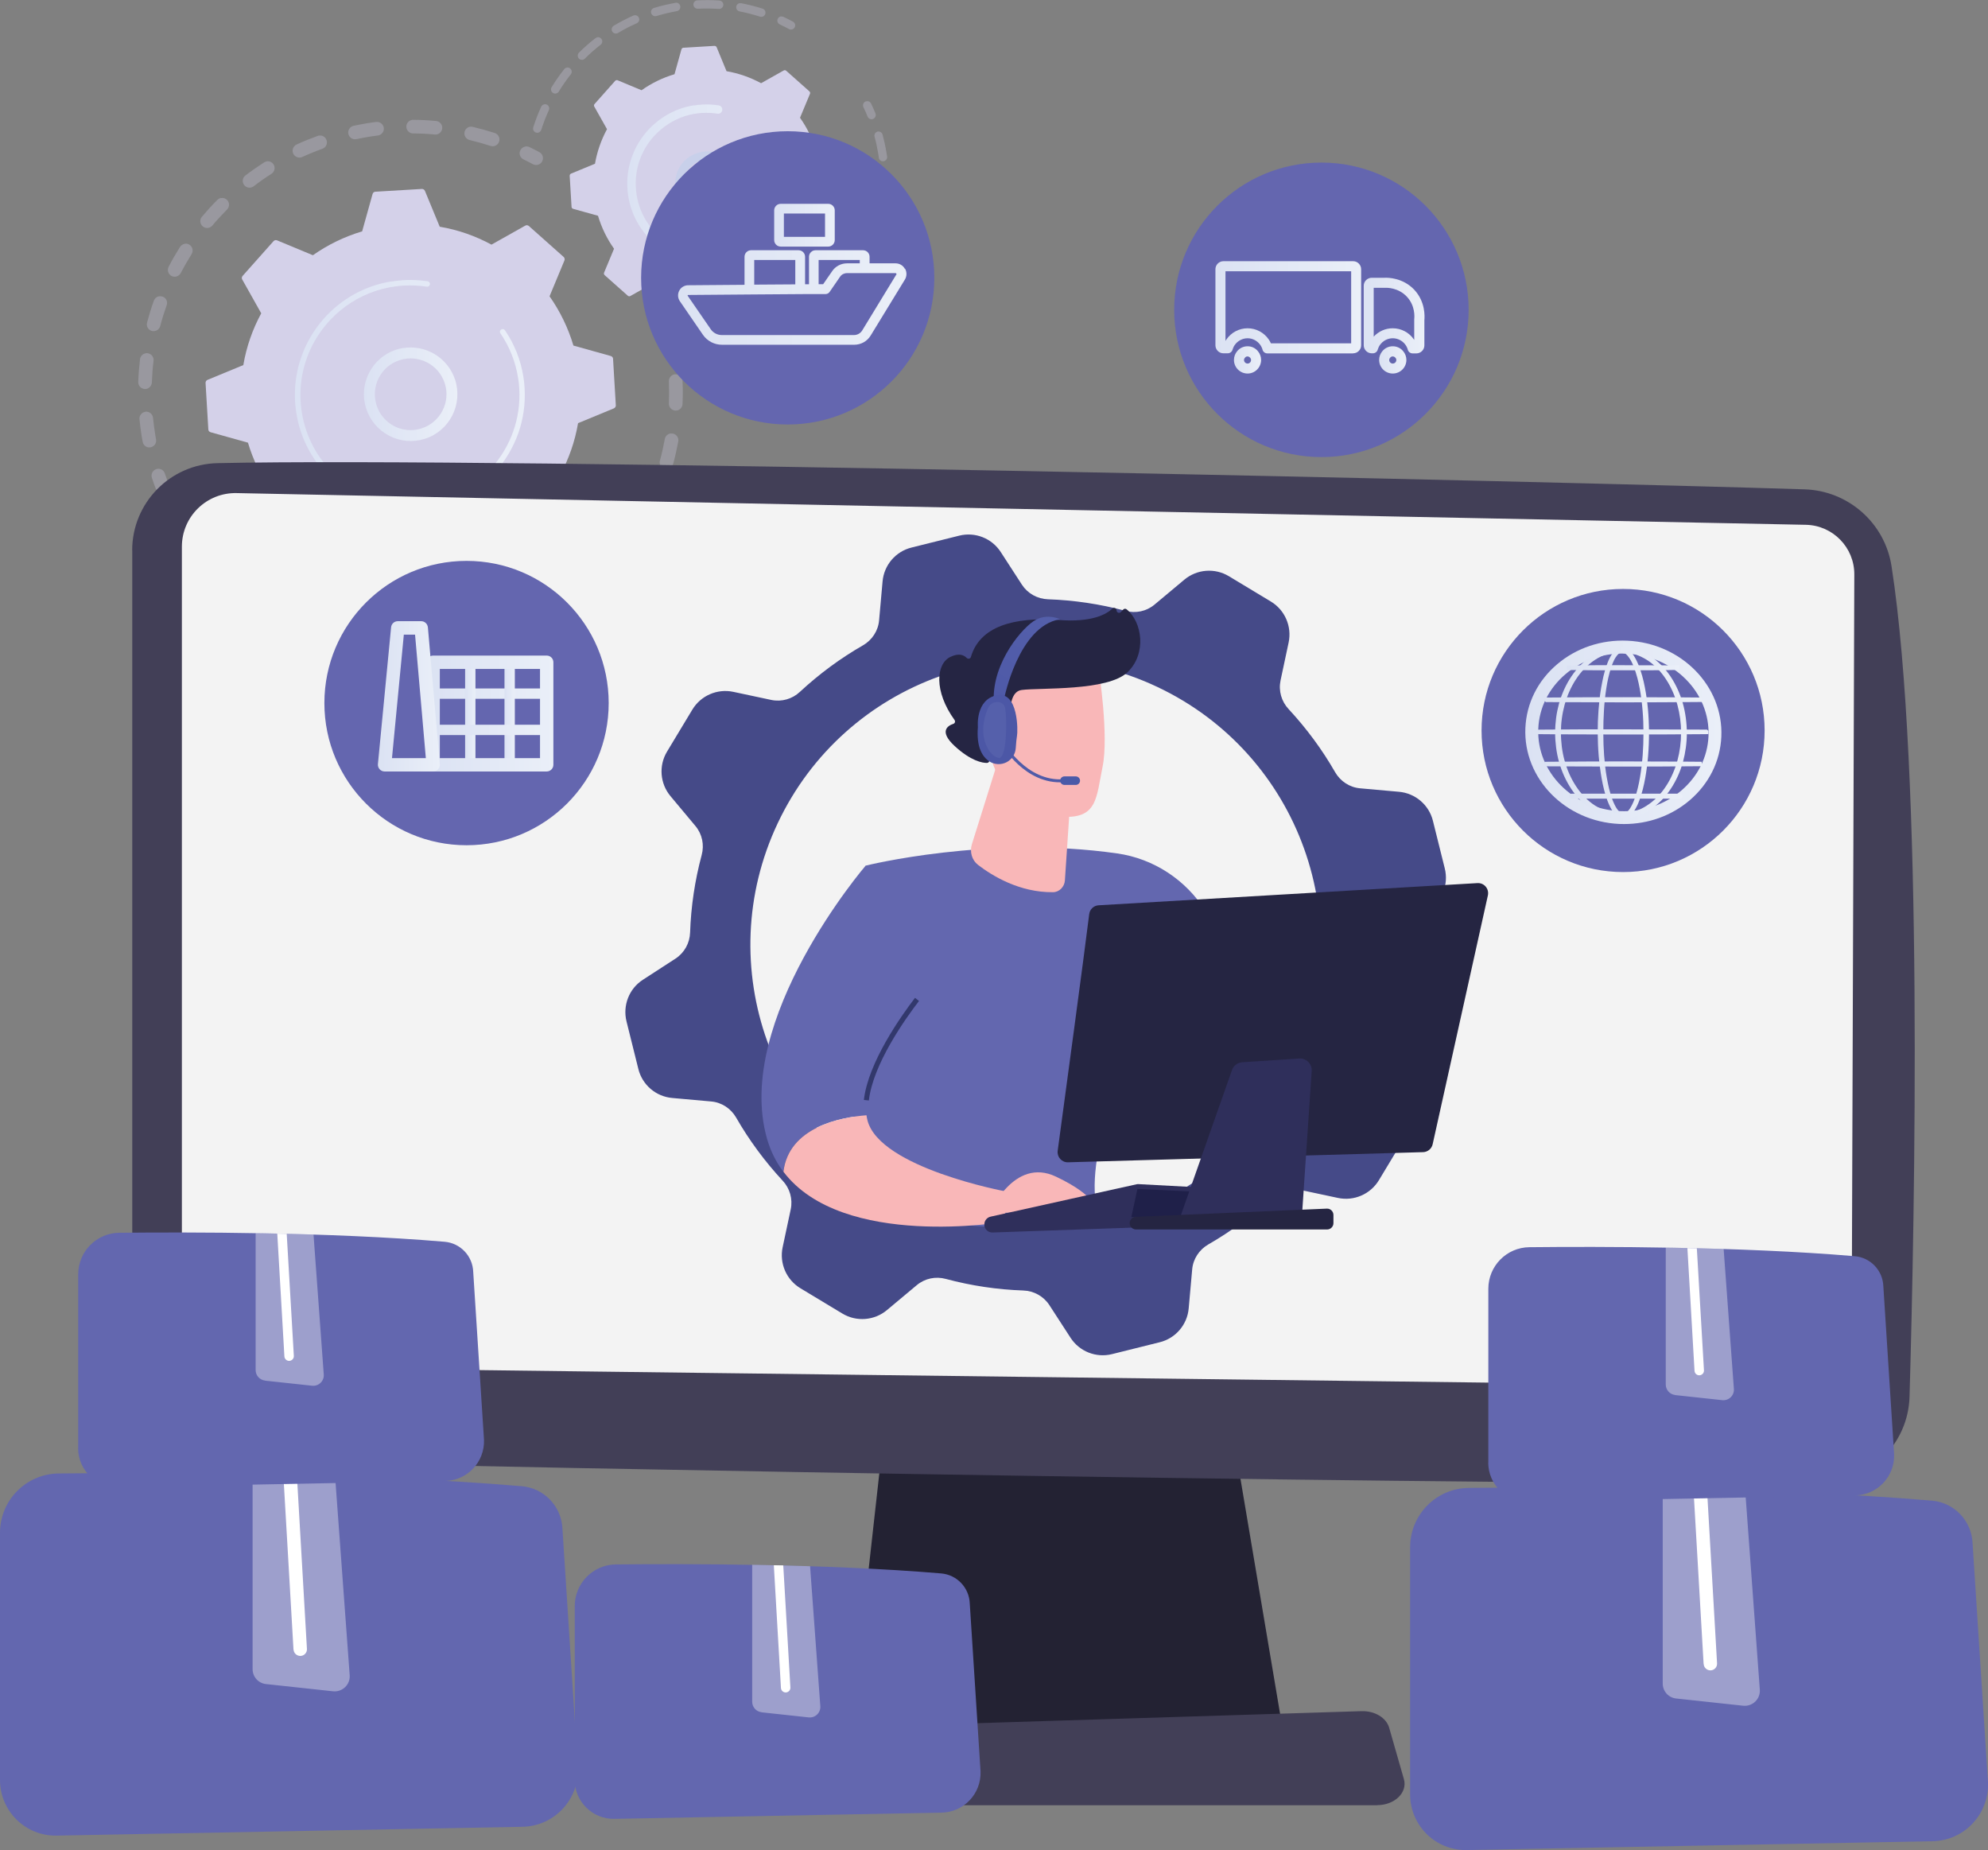 <svg xmlns="http://www.w3.org/2000/svg" xmlns:xlink="http://www.w3.org/1999/xlink" id="Layer_1" viewBox="0 0 223.2 207.68"><rect x="0" y="0" width="223.2" height="207.68" fill="#808080" stroke="none"/><defs><style>.cls-1{fill:#232233;}.cls-1,.cls-2,.cls-3,.cls-4,.cls-5,.cls-6,.cls-7,.cls-8,.cls-9,.cls-10,.cls-11,.cls-12,.cls-13,.cls-14,.cls-15,.cls-16,.cls-17,.cls-18,.cls-19,.cls-20,.cls-21,.cls-22,.cls-23,.cls-24,.cls-25,.cls-26,.cls-27,.cls-28,.cls-29,.cls-30,.cls-31,.cls-32,.cls-33,.cls-34,.cls-35,.cls-36,.cls-37,.cls-38,.cls-39,.cls-40,.cls-41,.cls-42,.cls-43,.cls-44,.cls-45,.cls-46,.cls-47,.cls-48,.cls-49,.cls-50,.cls-51,.cls-52{stroke-width:0px;}.cls-2{fill:url(#linear-gradient-12);}.cls-3{fill:url(#linear-gradient-17);}.cls-4{fill:url(#linear-gradient-19);}.cls-5{fill:#4a5aa8;}.cls-6{fill:url(#linear-gradient-33);}.cls-7{fill:url(#linear-gradient);}.cls-8{fill:#32386c;}.cls-9{fill:#454a88;}.cls-10{fill:#252542;}.cls-11{fill:#f3f3f3;}.cls-12{fill:url(#linear-gradient-21);}.cls-13{fill:url(#linear-gradient-6);}.cls-14{fill:#6367af;}.cls-15{fill:#423f57;}.cls-16{fill:url(#linear-gradient-15);}.cls-17{fill:url(#linear-gradient-11);}.cls-18{opacity:.37;}.cls-18,.cls-31{fill:#fff;}.cls-19{fill:url(#linear-gradient-5);}.cls-20{fill:url(#linear-gradient-31);}.cls-21{fill:url(#linear-gradient-34);}.cls-22{fill:#2f2f5b;}.cls-23{fill:#f2b4b6;}.cls-24{fill:#252543;}.cls-25{fill:url(#linear-gradient-13);}.cls-26{fill:url(#linear-gradient-23);}.cls-27{fill:#1f2049;}.cls-28{fill:url(#linear-gradient-25);}.cls-29{fill:url(#linear-gradient-16);}.cls-30{fill:url(#linear-gradient-22);}.cls-53{opacity:.3;}.cls-32{fill:url(#linear-gradient-32);}.cls-33{fill:url(#linear-gradient-20);}.cls-34{fill:url(#linear-gradient-14);}.cls-35{fill:url(#linear-gradient-2);}.cls-36{fill:#d4d1e9;}.cls-37{fill:url(#linear-gradient-7);}.cls-38{fill:url(#linear-gradient-3);}.cls-39{fill:url(#linear-gradient-9);}.cls-40{fill:url(#linear-gradient-27);}.cls-41{fill:#c0cfeb;opacity:.56;}.cls-42{fill:url(#linear-gradient-8);}.cls-43{fill:url(#linear-gradient-24);}.cls-44{fill:url(#linear-gradient-26);}.cls-45{fill:url(#linear-gradient-18);}.cls-46{fill:url(#linear-gradient-30);}.cls-47{fill:#6466af;}.cls-48{fill:url(#linear-gradient-29);}.cls-49{fill:url(#linear-gradient-28);}.cls-50{fill:url(#linear-gradient-10);}.cls-51{fill:url(#linear-gradient-4);}.cls-52{fill:#f9b7b8;}</style><linearGradient id="linear-gradient" x1="40.85" y1="44.25" x2="51.35" y2="44.25" gradientUnits="userSpaceOnUse"><stop offset="0" stop-color="#dbe2f3"></stop><stop offset="1" stop-color="#eaeff8"></stop></linearGradient><linearGradient id="linear-gradient-2" x1="33.13" y1="44.34" x2="58.94" y2="44.34" xlink:href="#linear-gradient"></linearGradient><linearGradient id="linear-gradient-3" x1="70.43" y1="20.64" x2="88.24" y2="20.64" xlink:href="#linear-gradient"></linearGradient><linearGradient id="linear-gradient-4" x1="171.25" y1="82.2" x2="193.27" y2="82.2" xlink:href="#linear-gradient"></linearGradient><linearGradient id="linear-gradient-5" x1="179.62" y1="82.28" x2="184.89" y2="82.28" xlink:href="#linear-gradient"></linearGradient><linearGradient id="linear-gradient-6" x1="179.38" y1="82.28" x2="185.13" y2="82.28" xlink:href="#linear-gradient"></linearGradient><linearGradient id="linear-gradient-7" x1="174.84" y1="82.25" x2="189.13" y2="82.25" xlink:href="#linear-gradient"></linearGradient><linearGradient id="linear-gradient-8" x1="174.59" y1="82.25" x2="189.37" y2="82.25" xlink:href="#linear-gradient"></linearGradient><linearGradient id="linear-gradient-9" x1="173.65" y1="78.55" x2="190.82" y2="78.55" xlink:href="#linear-gradient"></linearGradient><linearGradient id="linear-gradient-10" x1="173.4" y1="78.55" x2="191.06" y2="78.55" xlink:href="#linear-gradient"></linearGradient><linearGradient id="linear-gradient-11" x1="176.13" y1="74.95" x2="188.33" y2="74.95" xlink:href="#linear-gradient"></linearGradient><linearGradient id="linear-gradient-12" x1="175.89" y1="74.95" x2="188.58" y2="74.95" xlink:href="#linear-gradient"></linearGradient><linearGradient id="linear-gradient-13" x1="172.9" y1="82.16" x2="191.56" y2="82.16" xlink:href="#linear-gradient"></linearGradient><linearGradient id="linear-gradient-14" x1="172.66" y1="82.16" x2="191.81" y2="82.16" xlink:href="#linear-gradient"></linearGradient><linearGradient id="linear-gradient-15" x1="173.65" y1="85.76" x2="190.82" y2="85.76" xlink:href="#linear-gradient"></linearGradient><linearGradient id="linear-gradient-16" x1="173.4" y1="85.76" x2="191.06" y2="85.76" xlink:href="#linear-gradient"></linearGradient><linearGradient id="linear-gradient-17" x1="176.42" y1="89.37" x2="188.66" y2="89.37" xlink:href="#linear-gradient"></linearGradient><linearGradient id="linear-gradient-18" x1="176.17" y1="89.37" x2="188.91" y2="89.37" xlink:href="#linear-gradient"></linearGradient><linearGradient id="linear-gradient-19" x1="136.46" y1="34.5" x2="152.82" y2="34.5" xlink:href="#linear-gradient"></linearGradient><linearGradient id="linear-gradient-20" x1="153.11" y1="35.43" x2="159.94" y2="35.43" xlink:href="#linear-gradient"></linearGradient><linearGradient id="linear-gradient-21" x1="138.54" y1="40.41" x2="141.59" y2="40.41" xlink:href="#linear-gradient"></linearGradient><linearGradient id="linear-gradient-22" x1="154.85" y1="40.41" x2="157.9" y2="40.41" xlink:href="#linear-gradient"></linearGradient><linearGradient id="linear-gradient-23" x1="86.92" y1="25.28" x2="93.72" y2="25.28" xlink:href="#linear-gradient"></linearGradient><linearGradient id="linear-gradient-24" x1="76.11" y1="33.39" x2="101.75" y2="33.39" xlink:href="#linear-gradient"></linearGradient><linearGradient id="linear-gradient-25" x1="48.43" y1="77.86" x2="61.69" y2="77.86" xlink:href="#linear-gradient"></linearGradient><linearGradient id="linear-gradient-26" x1="52.22" y1="80.12" x2="53.38" y2="80.12" xlink:href="#linear-gradient"></linearGradient><linearGradient id="linear-gradient-27" x1="56.64" y1="80.12" x2="57.8" y2="80.12" xlink:href="#linear-gradient"></linearGradient><linearGradient id="linear-gradient-28" x1="48.43" y1="81.93" x2="61.38" y2="81.93" xlink:href="#linear-gradient"></linearGradient><linearGradient id="linear-gradient-29" x1="47.88" y1="80.1" x2="62.14" y2="80.1" xlink:href="#linear-gradient"></linearGradient><linearGradient id="linear-gradient-30" x1="42.43" y1="78.17" x2="49.38" y2="78.17" xlink:href="#linear-gradient"></linearGradient><linearGradient id="linear-gradient-31" x1="107.55" y1="259.09" x2="114.21" y2="254.58" gradientTransform="translate(-37.56 -147.98) rotate(-9.74)" gradientUnits="userSpaceOnUse"><stop offset="0" stop-color="#5560ab"></stop><stop offset="1" stop-color="#4c57a6"></stop></linearGradient><linearGradient id="linear-gradient-32" x1="118" y1="67.23" x2="110.86" y2="82.13" gradientTransform="matrix(1,0,0,1,0,0)" xlink:href="#linear-gradient-31"></linearGradient><linearGradient id="linear-gradient-33" x1="120.45" y1="66.81" x2="115.95" y2="74.95" gradientTransform="matrix(1,0,0,1,0,0)" xlink:href="#linear-gradient-31"></linearGradient><linearGradient id="linear-gradient-34" x1="119.38" y1="73.37" x2="140.42" y2="49.32" gradientTransform="matrix(1,0,0,1,0,0)" xlink:href="#linear-gradient-31"></linearGradient></defs><g class="cls-53"><path class="cls-36" d="m74.73,35.43c.38-.06.76.17.86.56.23.83.42,1.69.57,2.55.08.42-.2.81-.62.89,0,0,0,0-.01,0-.41.07-.8-.21-.87-.62-.15-.81-.33-1.63-.55-2.42-.11-.41.13-.83.54-.94.03,0,.05-.01.08-.02Zm1.01,6.59s.06,0,.09,0c.42-.02.78.31.8.73.04.87.04,1.75,0,2.61-.02.42-.37.75-.8.73-.42-.02-.75-.38-.73-.8.03-.82.03-1.65,0-2.48-.02-.39.26-.73.64-.79Zm-.46,6.65c.08-.01.17-.01.26,0,.42.08.69.48.61.89-.16.85-.35,1.71-.58,2.54-.11.41-.53.65-.94.54-.41-.11-.65-.53-.54-.94.22-.79.4-1.61.55-2.42.06-.33.32-.57.63-.62Zm-1.94,6.38c.14-.02.29,0,.42.05.39.17.57.62.4,1.01-.34.8-.73,1.59-1.14,2.35-.2.37-.66.51-1.04.31-.37-.2-.51-.66-.31-1.04.39-.72.75-1.48,1.08-2.23.11-.25.33-.41.58-.45Zm-3.31,5.79c.19-.03.4.01.57.14.34.25.42.73.17,1.07-.51.7-1.06,1.38-1.63,2.04-.28.32-.76.35-1.08.08-.32-.28-.35-.76-.08-1.08.54-.62,1.06-1.27,1.55-1.94.12-.17.3-.27.5-.3Zm-4.51,4.91c.25-.04.52.05.7.25.28.32.24.8-.07,1.08-.65.57-1.34,1.12-2.04,1.63-.34.25-.82.18-1.07-.17-.25-.34-.18-.82.17-1.07.66-.49,1.32-1.01,1.94-1.55.11-.1.24-.16.38-.18Zm-27.4,6.27c.1-.02.21-.01.32.02.79.22,1.61.4,2.42.55.42.08.69.47.62.89-.08.42-.47.69-.89.62-.85-.16-1.71-.35-2.55-.58-.41-.11-.65-.53-.54-.94.08-.3.33-.51.62-.55Zm21.92-2.48c.31-.05.64.1.8.39.2.37.06.84-.31,1.04-.76.41-1.55.79-2.35,1.13-.39.17-.84-.01-1.01-.4-.17-.39.01-.84.4-1.01.76-.32,1.51-.69,2.23-1.08.08-.04.16-.07.24-.08Zm-15.33,3.5s.1-.01.15,0c.82.03,1.66.03,2.48,0,.42-.02.78.31.8.73.02.42-.31.78-.73.8-.87.04-1.74.04-2.61,0-.42-.02-.75-.37-.73-.8.01-.37.29-.67.64-.72Zm9.14-1.03c.38-.06.76.17.86.55.11.41-.13.83-.54.94-.84.23-1.69.42-2.54.58,0,0-.01,0-.02,0-.41.07-.8-.21-.87-.62-.08-.42.2-.81.62-.89.81-.15,1.62-.33,2.42-.55.03,0,.05-.01.08-.02Z"></path><path class="cls-36" d="m33.08,70.14c.15-.02.31,0,.45.07.36.17.72.34,1.09.49.39.17.57.62.4,1.01-.17.39-.62.57-1.01.4-.38-.17-.77-.34-1.14-.52-.38-.18-.54-.64-.36-1.02.11-.24.33-.39.57-.42Z"></path></g><g class="cls-53"><path class="cls-36" d="m17.66,52.63c.36-.06.73.15.85.52.12.37.26.75.4,1.12.15.4-.05.84-.45.99-.4.15-.84-.05-.99-.45-.15-.39-.29-.79-.42-1.18-.13-.4.09-.83.49-.97.04-.01.08-.02.12-.03Z"></path><path class="cls-36" d="m41.18,13.84c.35-.06.7-.11,1.05-.15.42-.05.8.24.86.66s-.25.8-.66.86c-.81.1-1.62.24-2.41.41-.41.09-.82-.18-.91-.59-.09-.41.18-.82.59-.91.49-.1.99-.2,1.48-.28Zm5.08-.39s.09-.01.13,0c.85,0,1.72.05,2.57.13.42.04.73.41.69.83-.04.42-.41.73-.83.69-.81-.08-1.63-.12-2.44-.12-.42,0-.76-.35-.76-.77,0-.38.28-.69.64-.75Zm-10.44,1.77c.36-.06.71.14.84.5.14.4-.06.84-.46.98-.76.27-1.52.58-2.26.92-.38.18-.84,0-1.02-.38-.18-.38,0-.84.38-1.02.78-.36,1.58-.68,2.38-.97.05-.02.09-.03.14-.04Zm16.96-.99c.1-.02.2-.01.3.01.83.2,1.66.43,2.47.69.4.13.62.56.49.96-.13.4-.56.62-.96.49-.77-.25-1.56-.47-2.35-.66-.41-.1-.67-.51-.57-.92.07-.31.33-.53.62-.58Zm-22.84,3.88c.29-.05.6.08.77.34.23.36.12.83-.23,1.06-.68.43-1.35.9-2,1.4-.34.26-.82.19-1.07-.14-.26-.34-.19-.82.14-1.07.68-.52,1.39-1.01,2.1-1.47.09-.06.19-.09.29-.11Zm-5.11,4.12c.23-.04.48.03.66.21.3.3.3.78,0,1.08-.57.58-1.13,1.18-1.65,1.8-.27.32-.75.37-1.08.09-.32-.27-.37-.75-.09-1.08.55-.65,1.13-1.29,1.73-1.89.12-.12.27-.19.42-.22Zm-4.09,5.13c.18-.03.37,0,.53.11.36.23.46.7.24,1.06-.43.69-.84,1.4-1.22,2.12-.19.37-.66.52-1.03.33-.37-.2-.52-.66-.33-1.03.39-.76.82-1.5,1.28-2.23.12-.19.32-.31.53-.35Zm-2.87,5.9c.12-.02.25,0,.38.03.4.14.61.58.46.98-.27.76-.52,1.55-.72,2.33-.11.41-.53.65-.94.55-.41-.11-.65-.53-.54-.94.22-.82.47-1.65.76-2.45.1-.27.33-.46.6-.5Zm-1.51,6.39c.07-.01.14-.01.21,0,.42.05.72.43.67.85-.1.8-.16,1.62-.19,2.43-.02.42-.37.75-.79.74-.42-.02-.75-.37-.74-.79.03-.85.1-1.71.2-2.56.04-.35.31-.61.64-.66Zm-.07,6.56s.03,0,.05,0c.42-.04.8.27.84.69.06.59.14,1.19.23,1.78.03.21.07.42.11.64.08.42-.2.81-.61.89-.42.09-.81-.2-.89-.61-.04-.22-.08-.44-.12-.67-.1-.62-.18-1.25-.24-1.87-.04-.4.24-.77.64-.83Z"></path><path class="cls-36" d="m58.98,16.44c.15-.02.31,0,.46.07.37.18.75.37,1.12.57.37.2.51.66.31,1.04-.2.37-.66.51-1.04.31-.35-.19-.71-.37-1.06-.54-.38-.18-.54-.64-.35-1.02.11-.23.33-.38.57-.42Z"></path></g><path class="cls-36" d="m59.38,25.37c-.11-.1-.28-.12-.41-.04l-3.79,2.13c-1.79-.97-3.74-1.66-5.81-2.01l-1.66-4.02c-.06-.14-.2-.23-.35-.22l-5.21.31c-.15,0-.28.11-.32.26l-1.17,4.19c-2.01.6-3.87,1.51-5.53,2.68l-4.02-1.67c-.14-.06-.3-.02-.4.09l-3.47,3.9c-.1.11-.12.28-.04.41l2.13,3.79c-.97,1.79-1.66,3.74-2.01,5.81l-4.02,1.66c-.14.06-.23.2-.22.35l.31,5.21c0,.15.11.28.26.32l4.19,1.17c.6,2.01,1.51,3.87,2.68,5.53l-1.67,4.02c-.06.14-.02.3.09.4l3.9,3.47c.11.1.28.12.41.04l3.79-2.13c1.79.97,3.74,1.66,5.81,2.01l1.66,4.02c.06.14.2.23.35.22l5.21-.31c.15,0,.28-.11.32-.26l1.17-4.19c2.01-.6,3.87-1.51,5.53-2.68l4.02,1.67c.14.06.3.02.4-.09l3.47-3.9c.1-.11.12-.28.04-.41l-2.13-3.79c.97-1.79,1.66-3.74,2.01-5.81l4.02-1.66c.14-.06.23-.2.22-.35l-.31-5.21c0-.15-.11-.28-.26-.32l-4.19-1.17c-.6-2.01-1.51-3.87-2.68-5.53l1.67-4.02c.06-.14.02-.3-.09-.4l-3.9-3.47Z"></path><path class="cls-7" d="m45.27,39.07c2.53-.41,5.04,1.09,5.84,3.6.87,2.76-.66,5.72-3.42,6.59-1.34.42-2.76.3-4-.35-1.24-.65-2.16-1.74-2.59-3.08-.87-2.76.66-5.72,3.42-6.59.25-.08.5-.14.75-.18Zm1.47,9.16c.2-.03.39-.08.58-.14,2.12-.67,3.29-2.94,2.62-5.05-.67-2.12-2.94-3.29-5.05-2.62-2.12.67-3.29,2.94-2.62,5.05.32,1.03,1.03,1.86,1.98,2.36.78.4,1.64.54,2.49.4Z"></path><path class="cls-35" d="m43.95,31.6c.43-.07.87-.12,1.32-.15h0c.14,0,.28-.01.42-.02.69-.02,1.38.02,2.06.11,0,0,.02,0,.03,0,.03,0,.05,0,.08.01.05,0,.1.01.15.02.13.02.23.13.26.25,0,.03,0,.06,0,.1-.03.17-.18.28-.35.26-.86-.13-1.74-.17-2.62-.12-4.35.26-8.04,2.76-10.02,6.31-1.1,1.97-1.67,4.27-1.53,6.69.03.42.07.84.14,1.26.45,2.79,1.83,5.31,3.97,7.21,2.46,2.18,5.61,3.28,8.89,3.08,6.77-.4,11.95-6.23,11.55-13-.02-.42-.07-.83-.14-1.24-.29-1.78-.96-3.47-1.98-4.96-.03-.04-.04-.08-.05-.12-.02-.11.03-.23.13-.3.14-.09.33-.06.43.08,1.07,1.56,1.77,3.34,2.07,5.21.07.43.12.87.14,1.3.42,7.11-5.02,13.23-12.12,13.65-3.44.2-6.76-.95-9.33-3.24-2.24-1.99-3.7-4.64-4.17-7.57-.07-.43-.12-.88-.15-1.32-.2-3.44.95-6.76,3.23-9.34,1.99-2.24,4.65-3.7,7.57-4.17Z"></path><g class="cls-53"><path class="cls-36" d="m97.3,11.36c.2-.03.41.07.5.26.17.36.34.73.49,1.11.1.24-.02.52-.26.62-.24.1-.52-.02-.62-.26-.14-.35-.3-.71-.47-1.06-.11-.24-.01-.52.22-.63.04-.02.09-.03.13-.04Z"></path><path class="cls-36" d="m98.56,14.77c.24-.04.47.11.53.34.18.67.33,1.35.44,2.03.02.14.04.29.07.43.04.26-.16.49-.4.53-.26.04-.5-.14-.53-.4-.02-.14-.04-.28-.06-.41-.11-.65-.24-1.3-.42-1.94-.07-.25.08-.51.33-.58.02,0,.03,0,.05-.01Zm.68,4.86s.04,0,.07,0c.26,0,.48.2.48.46.01.84-.02,1.68-.11,2.51-.03.26-.26.45-.52.42-.26-.03-.45-.26-.42-.52.08-.79.12-1.6.11-2.4,0-.24.17-.44.4-.47Zm-.52,4.88c.06,0,.12,0,.18,0,.25.06.41.31.35.57-.19.81-.44,1.63-.73,2.41-.09.25-.36.37-.61.28-.24-.09-.37-.36-.28-.61.28-.75.51-1.52.69-2.3.05-.19.2-.33.39-.36Zm-1.7,4.6c.1-.02.2,0,.29.05.23.12.32.41.2.64-.39.74-.82,1.47-1.29,2.16-.15.22-.44.27-.66.12-.22-.15-.27-.44-.12-.66.45-.66.87-1.35,1.23-2.06.07-.14.2-.23.34-.25Zm-2.78,4.05c.13-.02.28.01.39.11.2.17.21.47.04.67-.55.63-1.15,1.23-1.78,1.78-.2.17-.49.16-.67-.04-.17-.2-.15-.49.04-.67.6-.53,1.17-1.1,1.7-1.7.08-.09.17-.14.28-.15Zm-3.67,3.25c.17-.03.36.04.47.2.15.22.09.51-.12.66-.69.47-1.42.91-2.16,1.29-.23.12-.52.03-.64-.2-.12-.23-.03-.52.2-.64.71-.37,1.4-.78,2.06-1.23.06-.04.13-.07.19-.08Zm-4.36,2.25c.22-.04.44.09.52.3.09.24-.04.52-.28.61-.78.29-1.59.53-2.41.72-.26.06-.51-.1-.57-.35-.06-.25.1-.51.35-.57.78-.18,1.55-.41,2.3-.69.03-.01.06-.02.09-.02Zm-7.24,1.23s.05,0,.08,0c.69.01,1.39-.02,2.09-.08.11,0,.21-.02.31-.03.26-.03.49.16.52.42.03.26-.16.5-.42.52-.11.01-.22.02-.33.03-.73.07-1.46.09-2.18.08-.26,0-.47-.22-.47-.48,0-.23.17-.42.4-.46Z"></path></g><g class="cls-53"><path class="cls-36" d="m75.84.31c.25-.04.5.13.54.39.04.26-.13.5-.38.55-.77.14-1.55.32-2.3.55-.25.07-.51-.07-.59-.32-.08-.25.07-.51.32-.59.79-.24,1.6-.43,2.41-.57,0,0,0,0,0,0Zm2.4-.27s.03,0,.05,0c.82-.04,1.65-.04,2.48.02.26.02.46.24.44.5-.02.26-.24.46-.5.44-.78-.05-1.58-.06-2.36-.02-.26.01-.48-.19-.5-.45-.01-.24.16-.45.4-.49Zm-7.02,1.67c.21-.03.42.07.51.28.11.24,0,.52-.24.62-.72.32-1.42.68-2.1,1.09-.23.13-.51.06-.65-.16-.13-.22-.06-.51.16-.65.71-.42,1.44-.8,2.2-1.14.04-.02.08-.03.12-.03Zm11.84-1.35c.05,0,.11,0,.16,0,.81.16,1.62.36,2.4.61.25.08.38.35.3.6-.08.25-.35.38-.59.3-.75-.24-1.52-.44-2.29-.59-.26-.05-.42-.3-.38-.55.04-.2.2-.35.39-.38Zm-15.99,3.82c.17-.03.34.04.45.18.16.21.12.5-.08.66-.62.48-1.22,1-1.77,1.56-.19.18-.48.18-.67,0-.18-.19-.18-.48,0-.67.58-.58,1.21-1.13,1.86-1.63.06-.05.14-.08.21-.09Zm-3.43,3.4c.13-.02.26.01.37.1.2.16.24.46.08.66-.49.62-.94,1.27-1.35,1.94-.14.22-.43.29-.65.16-.22-.14-.29-.43-.16-.65.43-.7.9-1.38,1.42-2.03.08-.1.18-.16.3-.17Zm-2.52,4.12c.09-.01.18,0,.27.04.24.11.34.39.23.63-.33.72-.61,1.46-.85,2.2-.08.25-.34.39-.59.31-.25-.08-.39-.34-.31-.59.25-.78.55-1.56.89-2.31.07-.15.2-.25.36-.27Z"></path><path class="cls-36" d="m87.68,1.85c.09-.01.19,0,.27.04.37.17.73.35,1.08.54.23.12.32.41.19.64-.12.23-.41.32-.64.19-.33-.18-.68-.35-1.03-.52-.24-.11-.34-.39-.23-.63.07-.15.2-.24.35-.27Z"></path></g><path class="cls-36" d="m88.27,7.94c-.08-.07-.19-.08-.28-.03l-2.54,1.43c-1.2-.65-2.5-1.11-3.88-1.35l-1.11-2.69c-.04-.09-.13-.15-.24-.15l-3.49.21c-.1,0-.19.08-.22.17l-.78,2.8c-1.34.4-2.59,1.01-3.7,1.8l-2.69-1.12c-.09-.04-.2-.01-.27.06l-2.32,2.61c-.07.08-.08.19-.03.28l1.43,2.54c-.65,1.2-1.11,2.51-1.35,3.88l-2.69,1.11c-.09.04-.15.13-.15.24l.21,3.49c0,.1.08.19.17.22l2.8.78c.4,1.34,1.01,2.59,1.8,3.7l-1.12,2.69c-.04.09-.01.2.06.27l2.61,2.32c.08.07.19.08.28.03l2.54-1.43c1.2.65,2.5,1.11,3.88,1.35l1.11,2.69c.04.09.13.15.24.15l3.49-.21c.1,0,.19-.08.22-.17l.78-2.8c1.34-.4,2.59-1.01,3.7-1.8l2.69,1.12c.09.04.2.01.27-.06l2.32-2.61c.07-.08.08-.19.03-.28l-1.43-2.54c.65-1.2,1.11-2.5,1.35-3.88l2.69-1.11c.09-.04.15-.13.15-.24l-.21-3.49c0-.1-.08-.19-.17-.22l-2.8-.78c-.4-1.34-1.01-2.59-1.8-3.7l1.12-2.69c.04-.09.01-.2-.06-.27l-2.61-2.32Z"></path><path class="cls-41" d="m78.82,17.04c.75-.12,1.52,0,2.21.36.85.44,1.47,1.18,1.76,2.1.59,1.88-.45,3.89-2.33,4.49-1.88.59-3.89-.45-4.49-2.33-.29-.91-.2-1.88.24-2.73.44-.85,1.18-1.47,2.1-1.76.17-.05.34-.09.52-.12Zm.98,6.13c.13-.02.25-.05.38-.09,1.38-.44,2.15-1.92,1.71-3.3-.21-.67-.67-1.22-1.3-1.54-.62-.32-1.34-.38-2.01-.17h0c-.67.21-1.22.67-1.54,1.3-.32.62-.39,1.34-.17,2.01.4,1.26,1.66,2.01,2.93,1.8Z"></path><path class="cls-38" d="m77.91,11.84c.3-.05.6-.08.9-.1.61-.04,1.21-.01,1.81.08.03,0,.05,0,.08.01.21.03.36.19.39.39,0,.05,0,.1,0,.15-.04.26-.28.43-.54.39-.56-.09-1.13-.11-1.69-.08h0s-.06,0-.09,0c-1.34.09-2.6.51-3.7,1.22-.6.38-1.15.84-1.64,1.38,0,0,0,0-.01.01-.01.01-.02.03-.04.04-1.41,1.59-2.12,3.63-1.99,5.76.02.27.05.55.09.81.29,1.8,1.19,3.44,2.57,4.67,1.59,1.41,3.63,2.12,5.76,1.99,2.12-.13,4.07-1.07,5.48-2.66,1.41-1.59,2.12-3.63,1.99-5.76-.02-.27-.05-.54-.09-.8-.19-1.15-.62-2.25-1.28-3.21-.04-.06-.07-.12-.08-.19-.03-.18.04-.36.2-.47.22-.15.51-.09.66.12.74,1.08,1.22,2.3,1.43,3.59.05.3.08.6.1.9.14,2.37-.65,4.66-2.23,6.44-1.58,1.78-3.76,2.84-6.13,2.98-2.37.14-4.66-.65-6.44-2.23-1.55-1.38-2.55-3.2-2.88-5.22-.05-.3-.08-.6-.1-.91-.27-4.6,3.01-8.6,7.46-9.32Z"></path><polygon class="cls-1" points="99.63 157.27 95.43 194.93 144.15 194.93 137.8 157.27 99.63 157.27"></polygon><path class="cls-15" d="m14.85,61.78v88.76c0,7.3,5.82,13.27,13.12,13.46,32.42.84,145.81,2.86,176.67,2.41,5.3-.08,9.6-4.32,9.75-9.63.6-20.62,1.56-70.2-2.02-93.22-.75-4.85-4.85-8.47-9.75-8.63-27.16-.87-147.36-3.63-178.21-2.94-5.32.12-9.57,4.47-9.57,9.79Z"></path><path class="cls-11" d="m20.42,61.35v84.33c0,4.26,3.42,7.74,7.68,7.8l172.09,2.13c4.23.06,7.69-3.34,7.71-7.56l.29-83.57c.01-3.02-2.4-5.5-5.42-5.57l-176.19-3.56c-3.38-.08-6.16,2.63-6.16,6.01Z"></path><path class="cls-15" d="m154.64,202.64h-71.31c-1.94,0-3.39-1.38-3.02-2.86l.91-3.62c.28-1.09,1.47-1.89,2.89-1.93l68.74-2.15c1.49-.05,2.8.74,3.12,1.87l1.65,5.76c.43,1.5-1.03,2.92-3,2.92Z"></path><circle class="cls-47" cx="182.23" cy="82" r="15.89"></circle><path class="cls-51" d="m182.34,92.5c-.18,0-.35,0-.53-.01-6.07-.27-10.8-5.1-10.55-10.77.12-2.76,1.38-5.3,3.56-7.15,2.16-1.84,4.97-2.78,7.89-2.65,6.07.27,10.8,5.1,10.55,10.77h0c-.12,2.76-1.39,5.3-3.56,7.15-2.03,1.73-4.63,2.66-7.36,2.66Zm-.16-19.14c-2.39,0-4.66.81-6.42,2.32-1.87,1.59-2.95,3.76-3.05,6.11-.21,4.87,3.9,9.02,9.17,9.26,2.56.11,5.01-.71,6.89-2.31,1.86-1.59,2.95-3.76,3.05-6.11.21-4.87-3.9-9.02-9.17-9.25-.16,0-.31-.01-.47-.01Z"></path><path class="cls-19" d="m184.89,82.25c0,1.69-.12,3.38-.41,5.04-.07.42-.16.83-.27,1.24-.1.41-.22.82-.37,1.21-.15.4-.32.79-.55,1.14-.12.18-.25.35-.42.49-.08.07-.17.13-.27.18-.1.04-.21.07-.32.07-.11,0-.22-.02-.32-.06-.1-.04-.19-.1-.28-.17-.17-.14-.3-.3-.42-.48-.24-.35-.41-.74-.56-1.14-.15-.4-.27-.8-.37-1.21-.1-.41-.19-.82-.27-1.24-.15-.83-.25-1.67-.32-2.51-.07-.84-.1-1.69-.11-2.53,0-.42,0-.84.02-1.27.02-.42.04-.84.07-1.26.06-.84.16-1.68.29-2.51.07-.42.15-.83.25-1.24.1-.41.21-.82.35-1.22.07-.2.15-.4.24-.59.09-.19.19-.38.3-.56.12-.18.25-.35.41-.48.08-.07.17-.13.27-.17.1-.04.21-.06.32-.06.11,0,.21.03.31.07.1.04.19.1.27.17.17.13.3.3.42.47.24.35.42.73.58,1.13.16.39.29.8.4,1.2.11.41.21.82.29,1.23.33,1.66.46,3.35.46,5.04Zm-.12,0c0-.84-.03-1.68-.1-2.52-.07-.84-.17-1.67-.33-2.5-.08-.41-.17-.82-.27-1.23-.11-.41-.23-.81-.38-1.2-.15-.39-.33-.77-.56-1.12-.12-.17-.25-.34-.41-.47-.08-.07-.17-.12-.26-.17-.09-.04-.19-.07-.3-.07-.1,0-.2.02-.3.06-.1.04-.18.1-.26.16-.16.13-.29.3-.4.48-.11.18-.21.36-.29.55-.09.19-.16.39-.23.59-.14.4-.24.8-.34,1.21-.09.41-.17.82-.23,1.24-.13.83-.21,1.67-.26,2.51-.05.84-.07,1.68-.07,2.52,0,.84.03,1.68.09,2.52.06.84.16,1.67.3,2.5.07.41.16.83.26,1.23.1.41.22.81.36,1.2.15.39.31.78.54,1.13.12.17.25.34.41.47.08.06.17.12.26.16.09.04.19.06.29.06.1,0,.2-.03.29-.07.09-.04.18-.1.25-.17.16-.13.28-.3.4-.47.23-.35.39-.74.54-1.13.14-.39.26-.8.36-1.21.1-.41.18-.82.25-1.23.14-.83.24-1.66.3-2.5.06-.84.09-1.68.09-2.52Z"></path><path class="cls-13" d="m182.26,91.87c-.13,0-.26-.03-.39-.08-.12-.05-.23-.11-.34-.2-.17-.13-.32-.3-.47-.53-.22-.32-.4-.7-.59-1.19-.14-.37-.27-.78-.38-1.24-.1-.39-.19-.81-.27-1.26-.14-.8-.25-1.63-.33-2.54-.07-.83-.1-1.68-.11-2.55,0-.45.01-.9.02-1.28.02-.43.04-.86.07-1.27.07-.91.16-1.74.3-2.54.08-.45.16-.86.25-1.26.11-.46.23-.87.36-1.24.08-.23.16-.43.24-.61.1-.22.21-.42.32-.59.15-.23.3-.4.47-.54.11-.09.22-.16.34-.2.13-.05.28-.08.41-.07.13,0,.27.04.4.09.11.05.22.12.33.2.17.13.31.3.47.52.22.32.41.69.61,1.17.15.37.28.77.41,1.23.11.4.21.81.29,1.25.31,1.57.46,3.24.47,5.08h0c0,1.86-.14,3.52-.42,5.09-.08.45-.17.86-.27,1.26-.12.46-.24.86-.38,1.24-.18.49-.37.87-.58,1.19-.15.23-.3.4-.46.54-.11.09-.22.16-.33.21-.14.06-.28.09-.41.1,0,0-.02,0-.03,0Zm-.13-18.65c-.06,0-.13.01-.19.04-.07.03-.13.07-.2.12-.12.1-.23.23-.35.42-.1.15-.19.32-.27.52-.08.17-.15.36-.22.57-.12.36-.23.74-.33,1.19-.09.38-.16.78-.23,1.22-.12.78-.21,1.59-.26,2.49-.05.76-.07,1.58-.07,2.51,0,.85.03,1.69.09,2.5.07.89.16,1.7.3,2.48.08.44.16.83.25,1.22.11.44.23.83.35,1.18.17.45.33.79.52,1.08.12.18.23.31.36.41.07.05.13.1.2.12.07.03.13.04.19.04.06,0,.13-.02.2-.05.06-.03.13-.07.2-.13.12-.1.23-.24.35-.42.18-.29.35-.63.51-1.08.13-.35.24-.74.35-1.18.09-.38.18-.78.25-1.22.13-.77.23-1.58.3-2.48.06-.81.09-1.65.09-2.5h0c0-.85-.03-1.69-.1-2.5-.07-.89-.18-1.7-.32-2.47-.08-.43-.17-.83-.27-1.21-.12-.44-.24-.82-.37-1.17-.17-.44-.34-.79-.54-1.07-.12-.18-.24-.31-.36-.42-.07-.06-.14-.1-.2-.13-.07-.03-.14-.05-.2-.05,0,0,0,0-.01,0Z"></path><path class="cls-37" d="m189.13,82.25c0,1.09-.14,2.17-.43,3.22-.29,1.05-.74,2.05-1.34,2.95-.3.45-.64.88-1.03,1.26-.38.39-.8.73-1.26,1.02-.46.29-.95.52-1.47.68-.52.16-1.06.24-1.6.24-.54,0-1.08-.08-1.6-.24-.52-.16-1.01-.39-1.47-.68-.46-.29-.88-.63-1.26-1.02-.38-.38-.73-.81-1.03-1.26-.6-.9-1.05-1.91-1.35-2.96-.15-.52-.25-1.06-.33-1.6-.07-.54-.11-1.08-.11-1.63,0-.54.04-1.09.11-1.63.07-.54.18-1.07.33-1.6.3-1.05.74-2.05,1.35-2.95.3-.45.65-.87,1.03-1.26.38-.38.81-.73,1.26-1.02.46-.29.95-.52,1.47-.67.52-.16,1.06-.24,1.6-.24.54,0,1.08.08,1.6.24.52.16,1.01.39,1.47.67.46.29.88.63,1.26,1.02.38.38.72.81,1.03,1.26.6.9,1.05,1.91,1.34,2.95.29,1.05.43,2.13.44,3.22Zm-.14,0c0-1.07-.13-2.15-.42-3.19-.28-1.04-.71-2.04-1.3-2.93-.29-.45-.63-.87-1-1.26-.37-.38-.79-.73-1.24-1.02-.45-.29-.94-.52-1.45-.67-.51-.16-1.05-.24-1.58-.24-.54,0-1.07.08-1.58.24-.51.16-1,.39-1.45.68-.45.29-.86.64-1.24,1.02-.37.39-.71.81-1,1.26-.59.9-1.01,1.9-1.3,2.93-.14.52-.24,1.05-.31,1.58-.07.53-.1,1.07-.1,1.61,0,.54.04,1.07.11,1.61.07.53.17,1.06.31,1.58.28,1.03.71,2.03,1.3,2.93.29.45.63.87,1,1.26.37.38.79.73,1.24,1.02.45.29.94.52,1.45.67.51.16,1.05.24,1.58.24.54,0,1.07-.08,1.58-.24.51-.16,1-.39,1.45-.67.45-.29.87-.64,1.24-1.02.37-.38.71-.81,1-1.26.59-.9,1.02-1.9,1.3-2.93.28-1.04.42-2.11.42-3.19Z"></path><path class="cls-42" d="m181.99,91.87c-.56,0-1.13-.08-1.67-.25-.53-.16-1.04-.4-1.53-.7-.46-.29-.9-.65-1.31-1.05-.38-.38-.74-.82-1.06-1.3-.6-.9-1.06-1.91-1.38-3.03-.15-.53-.26-1.08-.33-1.63-.07-.54-.11-1.1-.11-1.66,0-.56.04-1.12.11-1.66.07-.55.19-1.1.33-1.63.32-1.11.78-2.13,1.38-3.02.32-.47.67-.91,1.06-1.3.41-.41.85-.76,1.31-1.05.49-.3,1-.54,1.53-.7.54-.17,1.11-.25,1.67-.25.56,0,1.13.09,1.67.25.53.16,1.05.4,1.53.7.46.29.9.64,1.31,1.05.38.39.74.82,1.06,1.3.6.9,1.06,1.91,1.38,3.02.29,1.04.44,2.15.45,3.29h0c0,1.14-.16,2.25-.44,3.29-.31,1.11-.78,2.13-1.38,3.03-.32.48-.67.91-1.06,1.3-.41.41-.84.76-1.31,1.06-.49.31-1,.54-1.53.7-.55.17-1.11.25-1.67.25Zm0-18.69c-.51,0-1.02.08-1.51.23-.48.15-.95.36-1.39.65-.41.27-.82.6-1.19.99-.35.36-.68.77-.97,1.22-.55.84-.98,1.81-1.27,2.86-.13.49-.24,1.01-.31,1.55-.07.51-.1,1.04-.1,1.57,0,.53.04,1.06.1,1.57.07.54.17,1.06.31,1.55.29,1.06.72,2.02,1.27,2.86.29.45.62.86.97,1.22.38.39.78.72,1.19.98.44.28.91.5,1.39.65.49.15,1,.23,1.51.23.51,0,1.02-.08,1.51-.23.48-.15.95-.36,1.39-.65.41-.26.82-.59,1.2-.98.35-.36.68-.77.97-1.22.55-.84.98-1.81,1.27-2.86.27-.99.41-2.04.41-3.12,0-1.08-.14-2.13-.41-3.12-.29-1.06-.72-2.02-1.27-2.86-.29-.45-.62-.86-.97-1.22-.38-.39-.78-.72-1.2-.98-.45-.28-.92-.5-1.39-.65-.49-.15-1-.23-1.51-.23Z"></path><path class="cls-39" d="m173.66,78.54l2.14-.02h2.14s4.29-.02,4.29-.02h4.29s2.14.02,2.14.02l2.14.02s0,0,0,0c0,0,0,0,0,0l-2.14.02h-2.14s-4.29.02-4.29.02h-4.29s-2.14-.02-2.14-.02l-2.14-.02s0,0,0,0c0-.01,0-.01,0-.01Z"></path><polygon class="cls-50" points="182.23 78.84 175.8 78.82 173.55 78.81 173.4 78.65 173.4 78.55 173.41 78.3 173.65 78.3 177.94 78.27 182.23 78.26 188.67 78.28 191.06 78.3 191.06 78.8 190.81 78.8 186.52 78.83 182.23 78.84"></polygon><path class="cls-17" d="m176.14,74.94c.51,0,1.01-.01,1.52-.02h1.52c.51-.01,1.01-.01,1.52-.01h1.52s3.04,0,3.04,0h1.52c.51.02,1.01.02,1.52.03,0,0,0,0,0,0,0,0,0,0,0,0-.51,0-1.01.01-1.52.02h-1.52s-3.04.02-3.04.02h-1.52c-.51,0-1.01,0-1.52,0h-1.52c-.51-.02-1.01-.02-1.52-.03,0,0,0,0,0,0,0,0,0,0,0,0Z"></path><path class="cls-2" d="m182.23,75.24h-1.92c-.38,0-.75,0-1.13,0l-2.03-.02c-.34,0-.68,0-1.02-.01h-.24s0-.5,0-.5h.25c.33-.01.66-.02.98-.02l2.06-.02c.36,0,.71,0,1.07,0h1.97s5.12.02,5.12.02c.32,0,.65,0,.97.01h.25s-.01.5-.01.5h-.24c-.33.01-.67.02-1.01.02l-2.03.02h-3.05Z"></path><path class="cls-25" d="m172.91,82.15l2.33-.02h2.33s4.66-.02,4.66-.02h4.66s2.33.02,2.33.02l2.33.02s0,0,0,0c0,0,0,0,0,0l-2.33.02h-2.33s-4.66.02-4.66.02h-4.66s-2.33-.02-2.33-.02l-2.33-.02s0,0,0,0c0,0,0,0,0,0Z"></path><polygon class="cls-34" points="182.23 82.45 175.24 82.43 172.67 82.41 172.66 81.91 172.91 81.9 177.57 81.87 182.23 81.87 189.23 81.89 191.66 81.9 191.81 82.06 191.8 82.4 191.56 82.41 186.9 82.44 182.23 82.45"></polygon><path class="cls-16" d="m173.66,85.75l2.14-.02h2.14s4.29-.02,4.29-.02h4.29s2.14.02,2.14.02l2.14.02s0,0,0,0c0,0,0,0,0,0l-2.14.02h-2.14s-4.29.02-4.29.02h-4.29s-2.14-.02-2.14-.02l-2.14-.02s0,0,0,0,0,0,0,0Z"></path><polygon class="cls-29" points="182.23 86.05 175.8 86.03 173.55 86.02 173.4 85.87 173.4 85.76 173.41 85.52 173.65 85.51 177.94 85.48 182.23 85.47 188.67 85.49 191.06 85.51 191.06 86.01 190.81 86.01 186.52 86.04 182.23 86.05"></polygon><path class="cls-3" d="m188.63,89.4h-12.18s-.03-.01-.03-.03.01-.03.03-.03h12.18s.03.01.03.03-.01.03-.03.03Z"></path><path class="cls-45" d="m188.63,89.65h-12.18c-.15,0-.28-.13-.28-.28s.12-.28.28-.28h12.18c.15,0,.28.13.28.28s-.12.28-.28.28Z"></path><circle class="cls-47" cx="148.36" cy="34.78" r="16.53"></circle><path class="cls-4" d="m151.92,39.67h-9.63c-.26,0-.49-.18-.55-.44-.02-.08-.04-.15-.08-.22,0,0,0-.02-.01-.02-.04-.09-.08-.17-.14-.25-.33-.48-.87-.77-1.44-.77s-1.12.29-1.45.77c-.06.08-.1.16-.14.25,0,0,0,.02-.01.02-.03.07-.06.14-.08.21-.06.26-.29.44-.55.44h-.48c-.5,0-.9-.41-.9-.9v-8.54c0-.5.41-.9.9-.9h14.56c.5,0,.9.41.9.9v8.54c0,.5-.41.9-.9.9Zm-9.23-1.13h9.01v-8.09h-14.11v7.82c.03-.05.06-.11.1-.16.54-.79,1.43-1.26,2.38-1.26s1.84.47,2.38,1.26c.09.13.17.27.23.41,0,0,0,0,0,.01Z"></path><path class="cls-33" d="m159.01,39.67h-.41c-.26,0-.49-.18-.55-.44-.02-.08-.04-.15-.08-.22,0,0,0-.02-.01-.02-.04-.09-.08-.17-.14-.25-.33-.48-.87-.77-1.45-.77s-1.12.29-1.45.77c-.06.08-.1.16-.14.25,0,0,0,.02-.01.02-.03.07-.06.14-.08.21-.06.26-.29.44-.55.44h-.13c-.5,0-.9-.41-.9-.9v-6.68c0-.5.41-.9.9-.9h1.46c.36-.02,2.05,0,3.32,1.35,1.25,1.34,1.17,2.99,1.13,3.4v2.84c0,.5-.41.9-.9.9Zm-2.64-2.82c.95,0,1.84.47,2.38,1.26.01.02.02.03.03.05v-2.26s0-.05,0-.07c.03-.24.13-1.51-.83-2.53-.95-1.01-2.21-1.01-2.45-.99,0,0-.02,0-.03,0h-1.24v5.48c.55-.6,1.32-.94,2.13-.94Z"></path><path class="cls-12" d="m140.07,41.93c-.84,0-1.53-.68-1.53-1.53,0-.36.13-.71.37-.99.28-.34.7-.54,1.16-.54s.87.2,1.15.54c.24.28.37.63.37.99,0,.84-.68,1.53-1.52,1.53Zm0-1.92c-.12,0-.22.04-.28.13,0,0-.01.01-.02.02-.04.05-.1.13-.1.25,0,.22.18.4.4.4s.39-.18.39-.4c0-.12-.05-.2-.1-.25,0,0-.01-.01-.02-.02-.07-.08-.17-.13-.28-.13Z"></path><path class="cls-30" d="m156.37,41.93c-.84,0-1.53-.68-1.53-1.53,0-.36.13-.71.37-.99.28-.34.7-.54,1.16-.54s.88.2,1.16.54c.24.28.37.63.37.99,0,.84-.68,1.53-1.53,1.53Zm0-1.92c-.12,0-.22.05-.28.13,0,0-.01.01-.02.02-.04.05-.1.13-.1.25,0,.22.18.4.4.4s.4-.18.4-.4c0-.12-.05-.2-.1-.25,0,0-.01-.01-.02-.02-.07-.08-.17-.13-.28-.13Z"></path><circle class="cls-47" cx="88.44" cy="31.19" r="16.46"></circle><path class="cls-26" d="m87.65,27.68h5.34c.4,0,.73-.33.73-.73v-3.34c0-.4-.33-.73-.73-.73h-5.34c-.4,0-.73.33-.73.73v3.34c0,.4.33.73.73.73Zm.36-1.09v-2.62h4.62v2.62h-4.62Z"></path><path class="cls-43" d="m101.59,30.17c-.21-.38-.61-.61-1.04-.61,0,0,0,0,0,0h-2.92v-.74c0-.4-.33-.73-.73-.73h-5.34c-.4,0-.73.33-.73.73v3.09h-.44s0-3.09,0-3.09c0-.4-.33-.73-.73-.73h-5.34c-.4,0-.73.33-.73.73v3.15l-6.33.05c-.42,0-.81.24-1,.61-.2.38-.17.83.07,1.18l2.59,3.77c.48.7,1.28,1.12,2.14,1.12h14.84c.76,0,1.45-.38,1.85-1.03l3.84-6.28c.23-.37.24-.84.03-1.22Zm-9.68,1.73v-2.72h4.62v.38h-1.44c-.66,0-1.29.33-1.66.88l-1.01,1.46h-.5Zm-7.24-2.72h4.62v2.74l-4.51.03h-.1s0-2.78,0-2.78Zm15.96,1.64l-3.83,6.28c-.2.32-.55.51-.92.51h-14.84c-.49,0-.96-.24-1.24-.65l-2.59-3.76s-.02-.03,0-.06c.01-.03.03-.03.05-.03l7.53-.06,5.71-.04h.87s0,0,0,0h1.34c.18-.01.34-.1.44-.25l1.17-1.7c.17-.25.46-.4.77-.4h5.46s0,0,0,0c.04,0,.07.02.09.06.02.04.02.08,0,.12Z"></path><circle class="cls-47" cx="52.38" cy="78.92" r="15.96"></circle><path class="cls-28" d="m61.11,78.44h-12.1c-.32,0-.58-.26-.58-.58s.26-.58.58-.58h12.1c.32,0,.58.26.58.58s-.26.58-.58.58Z"></path><path class="cls-44" d="m52.8,86.25c-.32,0-.58-.43-.58-.96v-10.34c0-.53.26-.96.58-.96s.58.43.58.96v10.34c0,.53-.26.96-.58.96Z"></path><path class="cls-40" d="m57.22,86.25c-.32,0-.58-.43-.58-.96v-10.34c0-.53.26-.96.58-.96s.58.43.58.96v10.34c0,.53-.26.96-.58.96Z"></path><path class="cls-49" d="m60.74,82.51h-11.66c-.36,0-.65-.26-.65-.58s.29-.58.65-.58h11.66c.36,0,.65.26.65.58s-.29.58-.65.58Z"></path><path class="cls-48" d="m61.38,86.6h-12.75c-.42,0-.75-.34-.75-.75v-11.51c0-.41.34-.75.75-.75h12.75c.42,0,.75.34.75.75v11.51c0,.41-.34.75-.75.75Zm-12-1.5h11.25v-10.01h-11.25v10.01Z"></path><path class="cls-46" d="m48.63,86.6h-5.45c-.21,0-.41-.09-.56-.25-.14-.16-.21-.37-.19-.58l1.48-15.36c.04-.39.36-.68.75-.68h2.63c.39,0,.71.3.75.69l1.34,15.36c.02.21-.05.42-.19.57s-.34.24-.55.24Zm-4.63-1.5h3.81l-1.21-13.86h-1.26l-1.33,13.86Z"></path><path class="cls-14" d="m158.32,201.44v-27.76c0-3.65,2.93-6.62,6.58-6.66,10.95-.12,33.52-.13,52,1.43,2.52.21,4.48,2.28,4.57,4.81l1.73,26.84c.13,3.55-2.68,6.52-6.23,6.58l-52.29.99c-3.49.07-6.36-2.75-6.36-6.24Z"></path><path class="cls-18" d="m188.2,190.66l7.51.81c1.05.11,1.95-.75,1.87-1.81l-1.64-22.35c-3.15-.1-6.26-.17-9.26-.22v21.89c0,.87.65,1.59,1.51,1.68Z"></path><path class="cls-31" d="m191.28,186.79c.02.4.36.71.75.71.01,0,.03,0,.04,0,.42-.02.74-.38.71-.8l-1.13-19.51c-.51-.01-1.01-.02-1.52-.04l1.14,19.63Z"></path><path class="cls-14" d="m167.1,164.17v-19.5c0-2.56,2.06-4.65,4.62-4.67,7.69-.08,23.54-.09,36.52,1.01,1.77.15,3.15,1.6,3.21,3.38l1.21,18.85c.09,2.49-1.88,4.58-4.38,4.62l-36.72.7c-2.45.05-4.47-1.93-4.47-4.38Z"></path><path class="cls-18" d="m188.08,156.6l5.28.57c.74.08,1.37-.53,1.31-1.27l-1.15-15.7c-2.21-.07-4.39-.12-6.5-.16v15.37c0,.61.46,1.12,1.06,1.18Z"></path><path class="cls-31" d="m190.25,153.88c.02.28.25.5.53.5.01,0,.02,0,.03,0,.29-.02.52-.27.5-.56l-.8-13.7c-.36,0-.71-.02-1.06-.02l.8,13.79Z"></path><path class="cls-9" d="m157.27,122.76l-2.8-3.35c-.76-.91-1.01-2.12-.7-3.26.77-2.87,1.2-5.79,1.3-8.7.04-1.18.64-2.27,1.63-2.92l3.67-2.38c1.55-1,2.29-2.88,1.84-4.67l-1.33-5.34c-.44-1.79-1.98-3.1-3.81-3.26l-4.36-.39c-1.18-.1-2.22-.79-2.81-1.81-1.45-2.53-3.2-4.9-5.22-7.08-.81-.86-1.15-2.06-.91-3.21l.91-4.27c.38-1.8-.42-3.65-2-4.6l-4.71-2.84c-1.58-.95-3.59-.79-5,.39l-3.35,2.8c-.91.76-2.12,1.01-3.26.7-2.87-.77-5.79-1.2-8.7-1.3-1.18-.04-2.27-.64-2.92-1.63l-2.38-3.67c-1-1.55-2.88-2.29-4.67-1.84l-5.34,1.33c-1.79.44-3.1,1.97-3.26,3.81l-.39,4.36c-.1,1.18-.79,2.22-1.81,2.81-2.53,1.45-4.9,3.2-7.08,5.22-.86.81-2.06,1.15-3.21.91l-4.27-.91c-1.8-.38-3.65.42-4.6,2l-2.84,4.71c-.95,1.58-.79,3.59.39,5l2.8,3.35c.76.91,1.01,2.12.7,3.26-.77,2.87-1.2,5.79-1.3,8.7-.04,1.18-.64,2.27-1.63,2.92l-3.67,2.38c-1.55,1-2.28,2.88-1.84,4.67l1.33,5.34c.44,1.79,1.97,3.1,3.81,3.26l4.36.39c1.18.1,2.22.79,2.81,1.81,1.45,2.53,3.2,4.9,5.22,7.08.81.86,1.15,2.06.91,3.21l-.91,4.27c-.38,1.8.42,3.65,2,4.6l4.71,2.84c1.58.95,3.59.79,5-.39l3.35-2.8c.91-.76,2.12-1.01,3.26-.7,2.87.77,5.79,1.2,8.7,1.3,1.18.04,2.27.64,2.92,1.63l2.38,3.67c1,1.55,2.88,2.29,4.67,1.84l5.34-1.33c1.79-.44,3.1-1.97,3.26-3.81l.39-4.36c.1-1.18.79-2.22,1.81-2.81,2.53-1.45,4.9-3.2,7.08-5.22.86-.81,2.06-1.15,3.21-.91l4.27.91c1.8.38,3.65-.42,4.6-2l2.84-4.71c.95-1.58.79-3.59-.39-5Zm-54.66,12.26c-15.99-7.55-22.84-26.63-15.29-42.62,7.55-15.99,26.63-22.84,42.62-15.29,15.99,7.55,22.84,26.63,15.29,42.62-7.55,15.99-26.63,22.84-42.62,15.29Z"></path><path class="cls-14" d="m97.19,97.17s13.74-3.45,28.25-1.37c4.08.58,7.7,2.96,9.9,6.45,3.97,6.28,9.58,17.48,8.4,29.16l-6.23,1.54s-4.31-13.86-9.15-19.5c0,0-5.74,13.09-5.45,20.27,0,.2.02.4.04.59.66,7.03-27.56,1.31-27.56,1.31l1.81-38.46Z"></path><path class="cls-52" d="m112.04,85.44l-2.92,9.32c-.27.87,0,1.79.68,2.32,1.57,1.21,4.66,3.12,8.44,3.07.69-.01,1.27-.6,1.32-1.32l1.04-15.57-8.55,2.19Z"></path><path class="cls-52" d="m123.37,75.23s1.14,7.34.42,10.84c-.72,3.51-.56,5.94-4.74,5.59-4.18-.35-7.02-3.23-7.94-7.15,0,0-1.46-6.05-.25-8.06,1.21-2,12.51-1.22,12.51-1.22Z"></path><path class="cls-24" d="m113.13,82.4l.51.13s-.96-4.82,1.07-5.08c2.03-.27,9.66.16,11.89-2,2.16-2.08,1.65-5.64-.12-7.06-.11-.09-.28-.07-.38.04l-.25.27c-.17.19-.48.07-.49-.18h0c0-.24-.29-.37-.47-.2-.68.64-2.3,1.55-5.95,1.28-5.17-.39-8.95.75-9.93,4.14-.06.21-.32.27-.48.11-.31-.32-.86-.57-1.81-.12-1.65.78-1.87,3.88.45,7.09.11.15.05.37-.13.43-.63.21-1.65.83.14,2.49,1.83,1.69,3.12,1.9,3.62,1.9.14,0,.25-.09.28-.23l.61-3.07c.03-.16.19-.26.35-.22l1.08.28Z"></path><path class="cls-23" d="m113.08,83.06s.01-4.49-2.18-3.81c-2.2.68-.26,4.97,1.21,5.52l.97-1.72Z"></path><path class="cls-14" d="m97.28,125.19c-.61-4.3,3.84-10.61,5.68-13.01.53-.69.82-1.52.83-2.39.05-6.09-2.5-9.99-6.6-12.62,0,0-14.86,17.31-11.08,30.63.41,1.44,1.04,2.67,1.84,3.73.6-5.02,6.4-6.11,9.32-6.34Z"></path><path class="cls-8" d="m97.56,123.53l-.57-.06c.48-4.21,4.18-9.42,5.74-11.46l.45.35c-1.54,2-5.17,7.1-5.63,11.17Z"></path><path class="cls-52" d="m97.4,125.78c-.05-.19-.09-.39-.12-.59-2.92.23-8.72,1.33-9.32,6.34,6.63,8.77,24.91,5.61,24.91,5.61v-3.41s-14.04-2.61-15.47-7.94Z"></path><path class="cls-52" d="m111.11,136.19s2.7-6.37,7.45-4.11c4.76,2.26,4.38,3.74,4.38,3.74l-11.84.37Z"></path><path class="cls-22" d="m110.51,137.52h0c.04.48.45.85.93.83l24.64-.86c.38-.01.72-.27.83-.63l.72-2.29c.18-.56-.23-1.14-.81-1.17l-8.99-.48c-.08,0-.16,0-.24.02l-16.37,3.63c-.44.1-.74.5-.7.95Z"></path><polygon class="cls-27" points="127.02 136.62 127.7 133.46 136.93 133.9 136.32 136.52 127.02 136.62"></polygon><path class="cls-10" d="m122.29,102.61c-.52,4.27-2.87,21.61-3.54,26.57-.09.7.46,1.31,1.16,1.29l39.86-1.14c.52-.01.97-.38,1.08-.89l6.2-27.93c.16-.74-.42-1.43-1.18-1.38l-42.52,2.49c-.55.03-1,.45-1.06,1Z"></path><path class="cls-22" d="m138.32,120.12l-5.89,16.72,13.7.29,1.14-16.91c.05-.79-.6-1.45-1.4-1.4l-6.4.42c-.52.03-.98.38-1.15.87Z"></path><path class="cls-10" d="m126.87,137.08h0c-.15.46.19.93.68.93h21.45c.39,0,.71-.32.71-.71v-.92c0-.4-.34-.73-.74-.71l-21.45.92c-.3.01-.55.21-.65.49Z"></path><path class="cls-20" d="m119.46,87.8c-4.43.33-7-4.24-7.03-4.29l.3-.16s2.5,4.43,6.7,4.12l.03.34Z"></path><path class="cls-5" d="m121.26,87.63c0,.26-.21.48-.48.48h-1.27c-.26,0-.48-.21-.48-.48h0c0-.26.21-.48.48-.48h1.27c.26,0,.48.21.48.48h0Z"></path><path class="cls-32" d="m112.74,78.43s1.59-8.15,6.27-8.92c0,0-1.33-.67-2.71.06-1.38.72-4.88,4.69-4.73,9.06.95.34,1.17-.2,1.17-.2Z"></path><path class="cls-6" d="m111.92,78.04c-2.43.49-2.13,3.57-2.13,3.57-.18,2.23.48,3.34,1.31,3.87.57.36,1.29.39,1.89.09.6-.3,1-.9,1.05-1.57.04-.61.1-1.19.14-1.39.11-.5.17-5.06-2.26-4.56Z"></path><path class="cls-21" d="m112.15,78.82c-.51-.09-1,.18-1.21.65-1.45,3.37.33,5.56,1.21,5.61.92.05.91-4.4.71-5.54-.08-.48-.39-.66-.71-.72Z"></path><path class="cls-14" d="m0,199.82v-27.76c0-3.65,2.93-6.62,6.58-6.66,10.95-.12,33.52-.13,52,1.43,2.52.21,4.48,2.28,4.57,4.81l1.73,26.84c.13,3.55-2.68,6.52-6.23,6.58l-52.29.99c-3.49.07-6.36-2.75-6.36-6.24Z"></path><path class="cls-18" d="m29.88,189.04l7.51.81c1.05.11,1.95-.75,1.87-1.81l-1.64-22.35c-3.15-.1-6.26-.17-9.26-.22v21.89c0,.87.65,1.59,1.51,1.68Z"></path><path class="cls-31" d="m32.96,185.17c.02.4.36.71.75.71.01,0,.03,0,.04,0,.42-.02.74-.38.71-.8l-1.13-19.51c-.51-.01-1.01-.02-1.52-.04l1.14,19.63Z"></path><path class="cls-14" d="m8.78,162.55v-19.5c0-2.56,2.06-4.65,4.62-4.67,7.69-.08,23.54-.09,36.52,1.01,1.77.15,3.15,1.6,3.21,3.38l1.21,18.85c.09,2.49-1.88,4.58-4.38,4.62l-36.72.7c-2.45.05-4.47-1.93-4.47-4.38Z"></path><path class="cls-18" d="m29.76,154.98l5.28.57c.74.08,1.37-.53,1.31-1.27l-1.15-15.7c-2.21-.07-4.39-.12-6.5-.16v15.37c0,.61.46,1.12,1.06,1.18Z"></path><path class="cls-31" d="m31.93,152.26c.02.28.25.5.53.5.01,0,.02,0,.03,0,.29-.02.52-.27.5-.56l-.8-13.7c-.36,0-.71-.02-1.06-.02l.8,13.79Z"></path><path class="cls-14" d="m64.53,199.78v-19.5c0-2.56,2.06-4.65,4.62-4.67,7.69-.08,23.54-.09,36.52,1.01,1.77.15,3.15,1.6,3.21,3.38l1.21,18.85c.09,2.49-1.88,4.58-4.38,4.62l-36.72.7c-2.45.05-4.47-1.93-4.47-4.38Z"></path><path class="cls-18" d="m85.51,192.21l5.28.57c.74.08,1.37-.53,1.31-1.27l-1.15-15.7c-2.21-.07-4.39-.12-6.5-.16v15.37c0,.61.46,1.12,1.06,1.18Z"></path><path class="cls-31" d="m87.68,189.48c.02.28.25.5.53.5.01,0,.02,0,.03,0,.29-.02.52-.27.5-.56l-.8-13.7c-.36,0-.71-.02-1.06-.02l.8,13.79Z"></path></svg>
